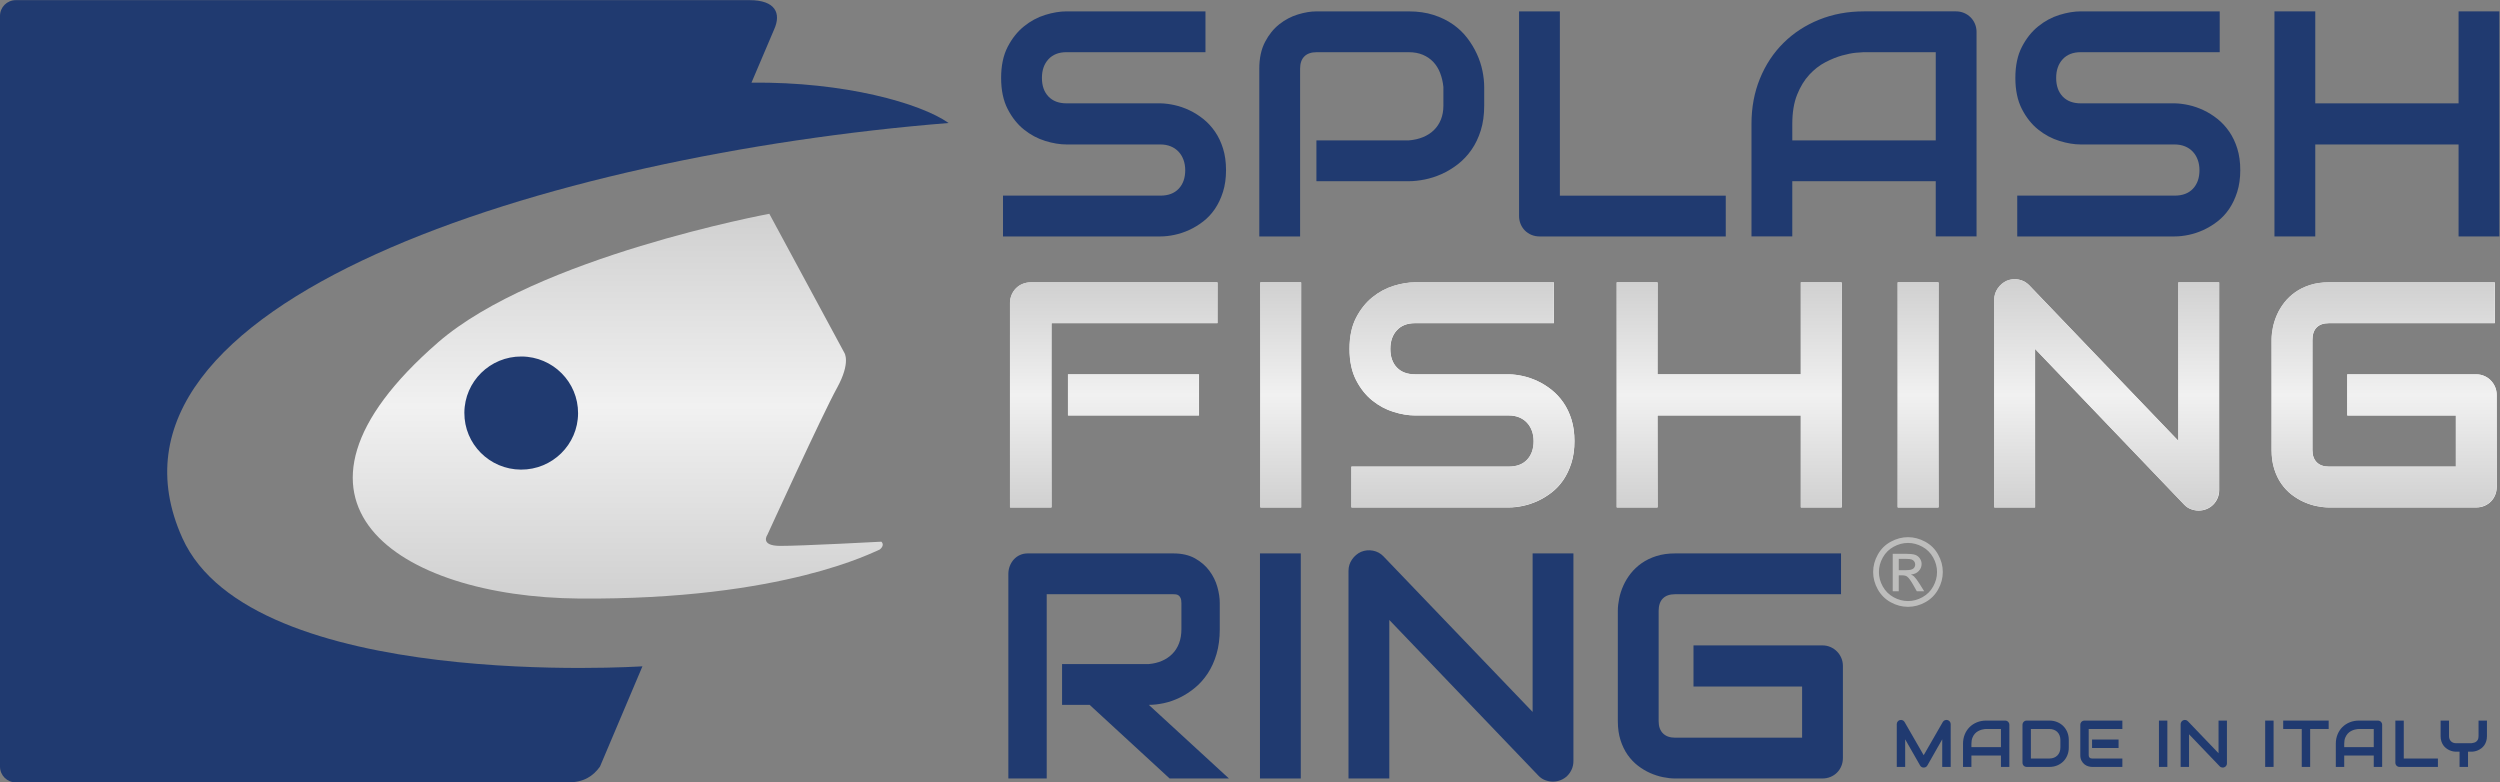 <svg xmlns="http://www.w3.org/2000/svg" xmlns:inkscape="http://www.inkscape.org/namespaces/inkscape" xmlns:sodipodi="http://sodipodi.sourceforge.net/DTD/sodipodi-0.dtd" inkscape:version="1.1 (c68e22c387, 2021-05-23)" sodipodi:docname="splasfishingring-logo.svg" viewBox="0 0 5274.2 1650.6"><rect x="0" y="0" width="5274.2" height="1650.6" fill="#808080" stroke="none"/><defs><clipPath id="clipPath23"><path d="m0 1304.5h4027.4v-1304.5h-4027.4z"></path></clipPath><linearGradient id="linearGradient145" x2="1" gradientTransform="matrix(-2.66e-5 608.98 608.98 2.66e-5 1012.1 323.32)" gradientUnits="userSpaceOnUse"><stop stop-color="#d0d0d0" offset="0"></stop><stop stop-color="#f1f1f1" offset=".5"></stop><stop stop-color="#d0d0d0" offset="1"></stop></linearGradient><clipPath id="clipPath155"><path d="m0 1304.5h4027.4v-1304.5h-4027.4z"></path></clipPath><linearGradient id="linearGradient179" x2="1" gradientTransform="matrix(-1.56e-5 356.2 356.2 1.56e-5 1796.9 467.72)" gradientUnits="userSpaceOnUse"><stop stop-color="#d0d0d0" offset="0"></stop><stop stop-color="#f1f1f1" offset=".5"></stop><stop stop-color="#d0d0d0" offset="1"></stop></linearGradient><linearGradient id="linearGradient201" x2="1" gradientTransform="matrix(-1.56e-5 356.2 356.2 1.56e-5 2061.2 467.72)" gradientUnits="userSpaceOnUse"><stop stop-color="#d0d0d0" offset="0"></stop><stop stop-color="#f1f1f1" offset=".5"></stop><stop stop-color="#d0d0d0" offset="1"></stop></linearGradient><linearGradient id="linearGradient223" x2="1" gradientTransform="matrix(-1.56e-5 356.2 356.2 1.56e-5 2348.1 467.72)" gradientUnits="userSpaceOnUse"><stop stop-color="#d0d0d0" offset="0"></stop><stop stop-color="#f1f1f1" offset=".5"></stop><stop stop-color="#d0d0d0" offset="1"></stop></linearGradient><linearGradient id="linearGradient245" x2="1" gradientTransform="matrix(-1.56e-5 356.2 356.2 1.56e-5 2770.9 467.72)" gradientUnits="userSpaceOnUse"><stop stop-color="#d0d0d0" offset="0"></stop><stop stop-color="#f1f1f1" offset=".5"></stop><stop stop-color="#d0d0d0" offset="1"></stop></linearGradient><linearGradient id="linearGradient267" x2="1" gradientTransform="matrix(-1.56e-5 356.2 356.2 1.56e-5 3069.9 467.72)" gradientUnits="userSpaceOnUse"><stop stop-color="#d0d0d0" offset="0"></stop><stop stop-color="#f1f1f1" offset=".5"></stop><stop stop-color="#d0d0d0" offset="1"></stop></linearGradient><linearGradient id="linearGradient289" x2="1" gradientTransform="matrix(-1.6e-5 366.15 366.15 1.6e-5 3368.4 462.74)" gradientUnits="userSpaceOnUse"><stop stop-color="#d0d0d0" offset="0"></stop><stop stop-color="#f1f1f1" offset=".5"></stop><stop stop-color="#d0d0d0" offset="1"></stop></linearGradient><linearGradient id="linearGradient311" x2="1" gradientTransform="matrix(-1.56e-5 356.2 356.2 1.56e-5 3807.5 467.72)" gradientUnits="userSpaceOnUse"><stop stop-color="#d0d0d0" offset="0"></stop><stop stop-color="#f1f1f1" offset=".5"></stop><stop stop-color="#d0d0d0" offset="1"></stop></linearGradient><clipPath id="clipPath321"><path d="m0 1304.5h4027.4v-1304.5h-4027.4z"></path></clipPath></defs><g transform="matrix(1.333 0 0 -1.333 -45.877 1693.8)" inkscape:groupmode="layer" inkscape:label="Logo vettoriale (R)"><g clip-path="url(#clipPath23)"><g transform="translate(1974.8 1001.3)"><path d="m0 0c0-12.754-1.615-24.219-4.844-34.403-3.229-10.185-7.494-19.17-12.793-26.951-5.301-7.787-11.511-14.408-18.63-19.873-7.122-5.464-14.492-9.936-22.107-13.413-7.619-3.478-15.362-6.048-23.226-7.701-7.867-1.657-15.276-2.484-22.231-2.484h-249.15v64.584h249.15c12.42 0 22.064 3.641 28.938 10.93 6.87 7.285 10.309 17.054 10.309 29.311 0 5.962-0.912 11.426-2.732 16.395-1.825 4.967-4.433 9.272-7.825 12.917-3.396 3.64-7.538 6.458-12.42 8.445-4.887 1.987-10.309 2.981-16.27 2.981h-148.54c-10.432 0-21.696 1.863-33.782 5.589-12.09 3.726-23.311 9.726-33.658 18.009-10.352 8.278-18.964 19.126-25.834 32.54-6.873 13.414-10.309 29.808-10.309 49.183 0 19.376 3.436 35.727 10.309 49.059 6.87 13.329 15.482 24.176 25.834 32.541 10.347 8.36 21.568 14.407 33.658 18.133 12.086 3.726 23.35 5.589 33.782 5.589h219.83v-64.584h-219.83c-12.256 0-21.82-3.726-28.689-11.178-6.874-7.452-10.31-17.307-10.31-29.56 0-12.42 3.436-22.231 10.31-29.435 6.869-7.204 16.433-10.806 28.689-10.806h149.04c6.955-0.166 14.321-1.117 22.107-2.856 7.782-1.739 15.525-4.433 23.226-8.073 7.7-3.644 15.028-8.24 21.983-13.786 6.955-5.55 13.122-12.215 18.506-19.997 5.379-7.785 9.645-16.728 12.792-26.827 3.144-10.103 4.72-21.529 4.72-34.279" fill="#203a70"></path></g><g transform="translate(2383.4 1103.6)"><path d="m0 0c0-14.741-1.824-27.906-5.465-39.496-3.644-11.593-8.568-21.82-14.779-30.677-6.209-8.861-13.375-16.437-21.486-22.728-8.116-6.296-16.604-11.427-25.461-15.401-8.862-3.975-17.803-6.874-26.827-8.694-9.029-1.824-17.513-2.733-25.462-2.733h-146.06v64.584h146.06c8.279 0.66 15.773 2.36 22.48 5.092 6.707 2.733 12.459 6.416 17.264 11.054 4.802 4.635 8.527 10.224 11.179 16.767 2.647 6.54 3.973 13.949 3.973 22.232v29.312c-0.83 8.111-2.568 15.563-5.215 22.355-2.652 6.789-6.254 12.583-10.806 17.388-4.557 4.801-10.061 8.57-16.518 11.302-6.459 2.733-13.91 4.099-22.357 4.099h-145.56c-8.613 0-15.154-2.235-19.625-6.706-4.471-4.472-6.707-10.93-6.707-19.376v-265.54h-64.584v265.54c0 16.558 3.02 30.635 9.066 42.228 6.045 11.589 13.579 20.947 22.606 28.069 9.023 7.119 18.836 12.296 29.435 15.525 10.596 3.229 20.37 4.844 29.311 4.844h146.06c14.57 0 27.654-1.863 39.248-5.589 11.589-3.726 21.816-8.694 30.677-14.904 8.858-6.21 16.395-13.375 22.604-21.486 6.211-8.116 11.342-16.604 15.402-25.461 4.055-8.861 6.992-17.804 8.817-26.828 1.82-9.027 2.732-17.512 2.732-25.46z" fill="#203a70"></path></g><g transform="translate(2765.7 896.45)"><path d="m0 0h-294.6c-4.637 0-8.942 0.827-12.917 2.484-3.974 1.653-7.413 3.932-10.308 6.831-2.9 2.895-5.178 6.334-6.831 10.309-1.657 3.974-2.484 8.278-2.484 12.917v323.66h64.584v-291.62h262.56z" fill="#203a70"></path></g><g transform="translate(2871 1048.5)"><path d="m0 0h227.04v139.6h-113.52c-1.988 0-6.171-0.291-12.544-0.87-6.377-0.582-13.747-2.03-22.108-4.347-8.364-2.321-17.182-5.88-26.455-10.681-9.276-4.805-17.803-11.426-25.585-19.872-7.786-8.446-14.201-19.002-19.251-31.671-5.054-12.668-7.576-28.031-7.576-46.078zm291.62-152.02h-64.584v87.437h-227.04v-87.437h-64.584v178.1c0 25.997 4.471 49.928 13.413 71.788 8.942 21.859 21.362 40.651 37.261 56.386 15.897 15.731 34.69 27.984 56.387 36.764 21.692 8.775 45.371 13.165 71.042 13.165h145.56c4.472 0 8.694-0.831 12.668-2.484 3.975-1.658 7.452-3.975 10.434-6.955 2.98-2.981 5.297-6.459 6.955-10.434 1.653-3.974 2.483-8.197 2.483-12.668z" fill="#203a70"></path></g><g transform="translate(3580 1001.3)"><path d="m0 0c0-12.754-1.614-24.219-4.844-34.403-3.229-10.185-7.495-19.17-12.793-26.951-5.301-7.787-11.511-14.408-18.63-19.873-7.122-5.464-14.492-9.936-22.107-13.413-7.619-3.478-15.362-6.048-23.226-7.701-7.867-1.657-15.276-2.484-22.231-2.484h-249.15v64.584h249.15c12.42 0 22.064 3.641 28.938 10.93 6.871 7.285 10.309 17.054 10.309 29.311 0 5.962-0.912 11.426-2.732 16.395-1.825 4.967-4.433 9.272-7.825 12.917-3.396 3.64-7.538 6.458-12.421 8.445-4.885 1.987-10.308 2.981-16.269 2.981h-148.54c-10.434 0-21.696 1.863-33.783 5.589-12.09 3.726-23.311 9.726-33.658 18.009-10.351 8.278-18.964 19.126-25.833 32.54-6.874 13.414-10.309 29.808-10.309 49.183 0 19.376 3.435 35.727 10.309 49.059 6.869 13.329 15.482 24.176 25.833 32.541 10.347 8.36 21.568 14.407 33.658 18.133 12.087 3.726 23.349 5.589 33.783 5.589h219.83v-64.584h-219.83c-12.258 0-21.821-3.726-28.69-11.178-6.874-7.452-10.309-17.307-10.309-29.56 0-12.42 3.435-22.231 10.309-29.435 6.869-7.204 16.432-10.806 28.69-10.806h149.04c6.956-0.166 14.322-1.117 22.108-2.856 7.782-1.739 15.525-4.433 23.226-8.073 7.7-3.644 15.027-8.24 21.982-13.786 6.957-5.55 13.123-12.215 18.506-19.997 5.38-7.785 9.646-16.728 12.793-26.827 3.144-10.103 4.72-21.529 4.72-34.279" fill="#203a70"></path></g><g transform="translate(3698.7 1107.1)"><path d="m0 0h226.79v145.56h64.584v-356.2h-64.584v145.56h-226.79v-145.56h-64.584v356.2h64.584z" fill="#203a70"></path></g><path d="m1932.1 613.08h-207.25v65.081h207.25zm29.247 146.06h-262.72v-291.62h-65.553v323.66c0 4.471 0.84 8.694 2.522 12.668 1.678 3.975 3.99 7.453 6.933 10.434 2.939 2.98 6.429 5.297 10.463 6.955 4.034 1.653 8.403 2.484 13.111 2.484h295.24z" fill="#fff"></path><path d="m2093.8 467.52h-64.584v356.21h64.584z" fill="#fff"></path><g transform="translate(2526.3 572.35)"><path d="m0 0c0-12.754-1.614-24.219-4.844-34.403-3.229-10.185-7.495-19.17-12.793-26.951-5.301-7.787-11.511-14.408-18.63-19.873-7.122-5.464-14.492-9.936-22.107-13.413-7.619-3.478-15.362-6.048-23.226-7.701-7.867-1.657-15.276-2.484-22.231-2.484h-249.15v64.584h249.15c12.42 0 22.064 3.641 28.938 10.93 6.871 7.285 10.309 17.054 10.309 29.311 0 5.962-0.912 11.426-2.732 16.395-1.825 4.967-4.433 9.272-7.825 12.917-3.396 3.64-7.538 6.458-12.421 8.445-4.885 1.987-10.308 2.981-16.269 2.981h-148.54c-10.434 0-21.696 1.863-33.783 5.589-12.09 3.726-23.311 9.726-33.658 18.009-10.351 8.278-18.964 19.126-25.833 32.54-6.874 13.414-10.309 29.808-10.309 49.183 0 19.376 3.435 35.727 10.309 49.059 6.869 13.329 15.482 24.176 25.833 32.541 10.347 8.36 21.568 14.407 33.658 18.133 12.087 3.726 23.349 5.589 33.783 5.589h219.83v-64.584h-219.83c-12.258 0-21.821-3.726-28.69-11.178-6.874-7.452-10.309-17.307-10.309-29.56 0-12.42 3.435-22.231 10.309-29.435 6.869-7.204 16.432-10.806 28.69-10.806h149.04c6.956-0.166 14.322-1.117 22.108-2.856 7.782-1.739 15.525-4.433 23.226-8.073 7.7-3.644 15.027-8.24 21.982-13.786 6.957-5.55 13.123-12.215 18.506-19.997 5.38-7.785 9.646-16.728 12.793-26.827 3.144-10.103 4.72-21.529 4.72-34.279" fill="#fff"></path></g><g transform="translate(2657.8 678.17)"><path d="m0 0h226.79v145.56h64.584v-356.2h-64.584v145.56h-226.79v-145.56h-64.584v356.2h64.584z" fill="#fff"></path></g><path d="m3102.5 467.52h-64.584v356.21h64.584z" fill="#fff"></path><g transform="translate(3546.7 495.1)"><path d="m0 0c0-4.638-0.869-8.942-2.608-12.917-1.739-3.974-4.06-7.413-6.955-10.308-2.9-2.9-6.334-5.174-10.309-6.831-3.975-1.653-8.197-2.484-12.669-2.484-3.974 0-7.991 0.745-12.047 2.235-4.059 1.491-7.662 3.889-10.806 7.204l-235.98 246.41v-250.88h-64.584v328.63c0 6.622 1.862 12.626 5.589 18.009 3.725 5.379 8.484 9.396 14.283 12.047 6.124 2.485 12.42 3.105 18.878 1.863s12.005-4.265 16.643-9.066l235.98-246.16v250.88h64.584z" fill="#fff"></path></g><g transform="translate(3985.9 500.06)"><path d="m0 0c0-4.638-0.83-8.942-2.483-12.917-1.658-3.974-3.936-7.413-6.831-10.309-2.9-2.899-6.334-5.177-10.309-6.831-3.975-1.657-8.283-2.484-12.917-2.484h-233c-5.962 0-12.382 0.703-19.251 2.112-6.874 1.405-13.662 3.602-20.369 6.582-6.707 2.981-13.126 6.831-19.251 11.551-6.129 4.72-11.551 10.433-16.271 17.14-4.719 6.706-8.488 14.489-11.301 23.349-2.819 8.857-4.223 18.836-4.223 29.932v174.87c0 5.961 0.702 12.377 2.111 19.251 1.406 6.87 3.602 13.662 6.582 20.369 2.982 6.707 6.87 13.122 11.675 19.251 4.802 6.125 10.558 11.55 17.265 16.27 6.706 4.72 14.445 8.485 23.224 11.302 8.776 2.814 18.712 4.223 29.809 4.223h262.56v-64.584h-262.56c-8.446 0-14.904-2.235-19.375-6.706-4.472-4.472-6.707-11.097-6.707-19.873v-174.38c0-8.282 2.274-14.698 6.831-19.25 4.553-4.557 10.968-6.832 19.251-6.832h200.96v80.979h-171.89v65.081h203.94c4.634 0 8.942-0.87 12.917-2.608 3.975-1.739 7.409-4.099 10.309-7.08 2.895-2.981 5.173-6.419 6.831-10.309 1.653-3.893 2.483-8.072 2.483-12.544z" fill="#fff"></path></g><g transform="translate(1964.9 275.08)"><path d="m0 0c0-14.741-1.715-27.906-5.137-39.496-3.426-11.593-8.056-21.82-13.893-30.677-5.838-8.861-12.573-16.437-20.198-22.729-7.628-6.295-15.607-11.469-23.933-15.525-8.329-4.06-16.735-6.998-25.217-8.818-8.487-1.824-16.462-2.733-23.934-2.733l126.79-116.5h-93.866l-126.56 116.5h-43.663v64.584h137.3c7.625 0.661 14.594 2.36 20.898 5.093 6.305 2.732 11.751 6.415 16.345 11.053 4.59 4.635 8.132 10.224 10.624 16.768 2.488 6.54 3.736 14.034 3.736 22.48v40.737c0 3.641-0.431 6.416-1.285 8.322-0.857 1.901-1.947 3.311-3.268 4.223-1.325 0.908-2.726 1.447-4.203 1.614-1.481 0.163-2.842 0.249-4.086 0.249h-200.34v-291.62h-60.709v323.66c0 4.471 0.777 8.694 2.335 12.668 1.554 3.975 3.696 7.453 6.421 10.434 2.722 2.98 5.954 5.297 9.69 6.955 3.736 1.653 7.782 2.484 12.142 2.484h230.46c13.542 0 24.984-2.608 34.323-7.825 9.34-5.216 16.929-11.76 22.767-19.624 5.836-7.867 10.04-16.355 12.608-25.461 2.568-9.109 3.853-17.636 3.853-25.585z" fill="#203a70"></path></g><path d="m2093.1 38.599h-64.584v356.21h64.584z" fill="#203a70"></path><g transform="translate(2524.6 66.171)"><path d="m0 0c0-4.638-0.869-8.942-2.608-12.917-1.739-3.974-4.06-7.413-6.955-10.308-2.9-2.9-6.334-5.174-10.309-6.831-3.975-1.653-8.197-2.484-12.669-2.484-3.974 0-7.991 0.745-12.047 2.235-4.059 1.491-7.662 3.889-10.806 7.204l-235.98 246.41v-250.88h-64.584v328.63c0 6.622 1.862 12.626 5.589 18.009 3.725 5.379 8.484 9.396 14.283 12.047 6.124 2.485 12.42 3.105 18.878 1.863s12.005-4.265 16.643-9.066l235.98-246.16v250.88h64.584z" fill="#203a70"></path></g><g transform="translate(2951.1 71.14)"><path d="m0 0c0-4.638-0.83-8.942-2.483-12.917-1.658-3.974-3.936-7.413-6.831-10.309-2.9-2.899-6.334-5.177-10.309-6.831-3.975-1.657-8.283-2.484-12.917-2.484h-233c-5.962 0-12.382 0.703-19.251 2.112-6.874 1.405-13.662 3.602-20.369 6.582-6.707 2.981-13.126 6.831-19.251 11.551-6.129 4.72-11.551 10.433-16.271 17.14-4.719 6.706-8.488 14.489-11.301 23.349-2.819 8.857-4.223 18.836-4.223 29.932v174.87c0 5.961 0.702 12.377 2.111 19.251 1.406 6.87 3.602 13.662 6.582 20.369 2.982 6.707 6.87 13.122 11.675 19.251 4.802 6.125 10.558 11.55 17.265 16.27 6.706 4.72 14.445 8.485 23.224 11.302 8.776 2.814 18.712 4.223 29.809 4.223h262.56v-64.584h-262.56c-8.446 0-14.904-2.235-19.375-6.706-4.472-4.472-6.707-11.097-6.707-19.873v-174.38c0-8.282 2.274-14.698 6.831-19.25 4.553-4.557 10.968-6.832 19.251-6.832h200.96v80.979h-171.89v65.081h203.94c4.634 0 8.942-0.87 12.917-2.608 3.975-1.739 7.409-4.099 10.309-7.08 2.895-2.981 5.173-6.419 6.831-10.309 1.653-3.893 2.483-8.072 2.483-12.544z" fill="#203a70"></path></g><g transform="translate(3121.7 56.898)"><path d="m0 0h-13.399v43.675l-23.577-41.476c-0.58-1.057-1.389-1.859-2.428-2.404-1.041-0.545-2.158-0.818-3.35-0.818-1.16 0-2.242 0.273-3.248 0.818s-1.799 1.347-2.378 2.404l-23.679 41.476v-43.675h-13.295v67.66c0 1.534 0.451 2.897 1.354 4.091 0.903 1.193 2.089 1.995 3.555 2.404 0.716 0.17 1.431 0.23 2.148 0.178 0.716-0.05 1.406-0.204 2.07-0.459 0.665-0.256 1.271-0.614 1.817-1.075 0.545-0.46 1.005-1.014 1.38-1.662l30.276-52.624 30.275 52.624c0.785 1.296 1.867 2.216 3.248 2.762 1.38 0.545 2.821 0.63 4.321 0.256 1.432-0.409 2.608-1.211 3.529-2.404 0.92-1.194 1.381-2.557 1.381-4.091z" fill="#203a70"></path></g><g transform="translate(3154.5 88.197)"><path d="m0 0h46.742v28.741h-23.371c-0.409 0-1.27-0.059-2.583-0.179-1.312-0.12-2.83-0.417-4.551-0.895-1.722-0.478-3.538-1.21-5.447-2.199s-3.665-2.352-5.268-4.091c-1.602-1.739-2.923-3.912-3.962-6.521-1.041-2.607-1.56-5.771-1.56-9.486zm60.039-31.298h-13.297v18.001h-46.742v-18.001h-13.297v36.668c0 5.352 0.92 10.279 2.762 14.78 1.841 4.5 4.397 8.369 7.671 11.609 3.272 3.239 7.141 5.761 11.609 7.569 4.466 1.806 9.341 2.71 14.626 2.71h29.969c0.921 0 1.79-0.171 2.608-0.511 0.819-0.341 1.534-0.819 2.148-1.432 0.614-0.614 1.091-1.33 1.432-2.148 0.34-0.819 0.511-1.688 0.511-2.609z" fill="#203a70"></path></g><g transform="translate(3295.3 99.55)"><path d="m0 0c0 2.59-0.418 4.96-1.253 7.108-0.836 2.148-2.019 3.981-3.554 5.498-1.534 1.517-3.368 2.693-5.498 3.529-2.131 0.835-4.492 1.253-7.083 1.253h-29.303v-46.743h29.303c2.591 0 4.952 0.417 7.083 1.253 2.13 0.835 3.964 2.011 5.498 3.529 1.535 1.516 2.718 3.341 3.554 5.471 0.835 2.131 1.253 4.509 1.253 7.135zm13.297-11.967c0-4.467-0.776-8.575-2.327-12.325-1.552-3.751-3.691-6.981-6.418-9.691-2.728-2.711-5.967-4.833-9.717-6.368-3.751-1.534-7.824-2.301-12.223-2.301h-35.901c-0.955 0-1.841 0.171-2.659 0.511-0.819 0.341-1.527 0.81-2.122 1.407-0.598 0.596-1.067 1.304-1.407 2.122-0.341 0.819-0.511 1.705-0.511 2.66v59.937c0 0.921 0.17 1.79 0.511 2.608 0.34 0.819 0.809 1.534 1.407 2.148 0.595 0.614 1.303 1.091 2.122 1.432 0.818 0.341 1.704 0.512 2.659 0.512h35.901c4.399 0 8.472-0.768 12.223-2.302 3.75-1.534 6.989-3.656 9.717-6.367 2.727-2.71 4.866-5.95 6.418-9.717 1.551-3.767 2.327-7.867 2.327-12.299z" fill="#203a70"></path></g><path d="m3387.4 86.867h-41.986v13.399h41.986zm5.984-29.969h-47.97c-1.842 0-3.854 0.324-6.035 0.972-2.183 0.648-4.202 1.713-6.061 3.196-1.858 1.483-3.409 3.409-4.653 5.779-1.245 2.37-1.867 5.276-1.867 8.72v47.97c0 0.921 0.171 1.79 0.511 2.609 0.341 0.818 0.81 1.534 1.407 2.148 0.596 0.613 1.304 1.09 2.123 1.432 0.817 0.34 1.704 0.511 2.659 0.511h59.886v-13.297h-53.289v-41.373c0-1.739 0.461-3.068 1.38-3.989 0.921-0.921 2.268-1.381 4.04-1.381h47.869z" fill="#203a70"></path><path d="m3464.6 56.898h-13.297v73.336h13.297z" fill="#203a70"></path><g transform="translate(3558.9 62.575)"><path d="m0 0c0-0.955-0.179-1.841-0.537-2.66-0.359-0.818-0.836-1.526-1.432-2.122-0.597-0.597-1.304-1.065-2.123-1.406-0.818-0.341-1.687-0.512-2.607-0.512-0.819 0-1.646 0.154-2.481 0.461-0.836 0.306-1.578 0.801-2.224 1.483l-48.585 50.732v-51.653h-13.296v67.66c0 1.363 0.383 2.6 1.15 3.708 0.767 1.107 1.747 1.934 2.941 2.48 1.26 0.512 2.557 0.64 3.886 0.384 1.33-0.256 2.472-0.879 3.427-1.867l48.584-50.681v51.653h13.297z" fill="#203a70"></path></g><path d="m3632.7 56.898h-13.297v73.336h13.297z" fill="#203a70"></path><g transform="translate(3719.9 116.94)"><path d="m0 0h-29.304v-60.04h-13.297v60.04h-29.354v13.297h71.955z" fill="#203a70"></path></g><g transform="translate(3744.5 88.197)"><path d="m0 0h46.742v28.741h-23.371c-0.409 0-1.27-0.059-2.583-0.179-1.312-0.12-2.83-0.417-4.551-0.895-1.722-0.478-3.538-1.21-5.447-2.199s-3.665-2.352-5.268-4.091c-1.602-1.739-2.923-3.912-3.962-6.521-1.041-2.607-1.56-5.771-1.56-9.486zm60.039-31.298h-13.297v18.001h-46.742v-18.001h-13.297v36.668c0 5.352 0.92 10.279 2.762 14.78 1.841 4.5 4.397 8.369 7.671 11.609 3.272 3.239 7.141 5.761 11.609 7.569 4.466 1.806 9.341 2.71 14.626 2.71h29.969c0.921 0 1.79-0.171 2.608-0.511 0.819-0.341 1.534-0.819 2.148-1.432 0.614-0.614 1.091-1.33 1.432-2.148 0.34-0.819 0.511-1.688 0.511-2.609z" fill="#203a70"></path></g><g transform="translate(3892.8 56.898)"><path d="m0 0h-60.653c-0.955 0-1.841 0.17-2.66 0.511-0.818 0.341-1.526 0.81-2.123 1.407-0.596 0.596-1.065 1.304-1.406 2.122s-0.511 1.705-0.511 2.66v66.636h13.296v-60.039h54.057z" fill="#203a70"></path></g><g transform="translate(3970.4 105.69)"><path d="m0 0c0-3.035-0.384-5.745-1.15-8.131-0.768-2.387-1.783-4.493-3.043-6.316-1.262-1.824-2.737-3.385-4.424-4.679-1.688-1.297-3.436-2.362-5.242-3.197-1.808-0.836-3.64-1.441-5.497-1.816-1.86-0.375-3.606-0.562-5.243-0.562h-5.37v-24.088h-13.398v24.088h-5.32c-1.636 0-3.383 0.187-5.242 0.562-1.858 0.375-3.699 0.98-5.522 1.816-1.824 0.835-3.572 1.9-5.242 3.197-1.671 1.294-3.146 2.855-4.424 4.679-1.279 1.823-2.302 3.938-3.069 6.341-0.767 2.404-1.15 5.106-1.15 8.106v24.548h13.296v-24.548c0-1.739 0.272-3.298 0.818-4.679 0.545-1.381 1.313-2.566 2.302-3.554 0.988-0.99 2.191-1.748 3.606-2.276 1.414-0.53 2.991-0.793 4.73-0.793h23.985c1.261 0.204 2.557 0.468 3.887 0.793 1.329 0.323 2.539 0.877 3.631 1.662 1.091 0.784 1.994 1.874 2.711 3.273 0.716 1.397 1.073 3.255 1.073 5.574v24.548h13.297z" fill="#203a70"></path></g><g transform="translate(1535.8 1076)"><path d="m0 0c-631.89-50.898-1380.8-283.6-1212.8-656.78 109.91-244.13 728.18-203.1 728.18-203.1l-67.213-158.72c-10.838-15.245-25.929-24.944-50.05-24.944h-874.58c-13.769 0-24.927 11.159-24.927 24.944v1188.1c0 13.773 11.158 24.94 24.927 24.94h1161.3c41.241 0 50.345-20.944 39.08-46.076 0.01 0.017-35.968-84.496-35.968-84.496 147.56 1.577 267.45-32.605 311.99-63.845" fill="#203a70"></path></g></g><path d="m727.67 728.73c-290.4-252.38-63.601-403.06 223.23-405.35 325.04-2.588 468.09 74.989 475.62 77.443 0 0 9.028 6.235 2.812 12.53 0 0-127.89-6.819-160.43-6.646-32.535 0.178-19.923 17.637-19.923 17.637s87.251 190.94 109.99 232.09c22.753 41.185 11.566 56.261 11.566 56.261l-118.53 219.61s-368.59-68.208-524.34-203.57" fill="url(#linearGradient145)"></path><g clip-path="url(#clipPath155)"><g transform="translate(949.31 616.46)"><path d="m0 0c-0.268-49.441-40.769-89.304-90.472-89.032-49.692 0.275-89.772 40.579-89.495 89.983 0.263 49.466 40.76 89.301 90.472 89.036 49.709-0.289 89.771-40.564 89.495-89.987" fill="#203a70"></path></g></g><path d="m1665.8 823.92c-4.709 0-9.078-0.823-13.111-2.479-4.033-1.659-7.525-3.977-10.463-6.957-2.943-2.98-5.254-6.457-6.935-10.434-1.681-3.971-2.518-8.192-2.518-12.672v-323.66h65.549v291.63h262.72v64.578zm58.745-210.64h207.25v65.079h-207.25z" fill="url(#linearGradient179)"></path><path d="m2028.9 467.72h64.589v356.2h-64.589z" fill="url(#linearGradient201)"></path><path d="m2273.7 823.92c-10.438 0-21.7-1.858-33.781-5.589-12.098-3.72-23.317-9.769-33.664-18.128-10.342-8.365-18.965-19.218-25.832-32.546-6.87-13.325-10.306-29.678-10.306-49.056 0-19.376 3.436-35.77 10.306-49.184 6.867-13.412 15.49-24.262 25.832-32.535 10.347-8.288 21.566-14.292 33.664-18.009 12.081-3.735 23.343-5.593 33.781-5.593h148.54c5.96 0 11.386-0.994 16.282-2.982 4.874-1.99 9.014-4.799 12.418-8.452 3.386-3.641 6.003-7.949 7.817-12.914 1.822-4.971 2.741-10.423 2.741-16.383 0-12.256-3.447-22.036-10.317-29.324-6.867-7.285-16.513-10.932-28.941-10.932h-249.14v-64.578h249.14c6.954 0 14.37 0.833 22.242 2.492 7.864 1.654 15.605 4.21 23.218 7.695 7.621 3.469 14.986 7.948 22.105 13.4 7.121 5.479 13.338 12.099 18.632 19.873 5.302 7.793 9.571 16.779 12.794 26.965 3.232 10.19 4.848 21.646 4.848 34.409 0 12.742-1.578 24.175-4.721 34.269-3.147 10.104-7.414 19.047-12.789 26.833-5.387 7.781-11.555 14.443-18.51 19.995-6.955 5.545-14.281 10.142-21.985 13.788-7.702 3.64-15.443 6.327-23.225 8.072-7.781 1.735-15.146 2.688-22.107 2.853h-149.04c-12.258 0-21.831 3.607-28.697 10.805-6.862 7.208-10.305 17.018-10.305 29.437 0 12.256 3.443 22.104 10.305 29.566 6.866 7.44 16.439 11.175 28.697 11.175h219.84v64.578z" fill="url(#linearGradient223)"></path><path d="m2884.3 823.92v-145.56h-226.79v145.56h-64.584v-356.2h64.584v145.56h226.79v-145.56h64.582v356.2z" fill="url(#linearGradient245)"></path><path d="m3037.6 467.72h64.586v356.2h-64.586z" fill="url(#linearGradient267)"></path><path d="m3210.3 826.41c-5.799-2.65-10.553-6.671-14.286-12.049-3.716-5.377-5.593-11.385-5.593-18.013v-328.63h64.583v250.89l236-246.4c3.128-3.318 6.744-5.728 10.801-7.21 4.052-1.5 8.08-2.241 12.05-2.241 4.462 0 8.687 0.838 12.667 2.496 3.963 1.654 7.406 3.934 10.302 6.82 2.898 2.901 5.219 6.327 6.961 10.304 1.735 3.971 2.608 8.278 2.608 12.913v328.64h-64.585v-250.88l-235.98 246.16c-4.639 4.801-10.178 7.83-16.645 9.067-2.154 0.417-4.291 0.625-6.411 0.625-4.229 0-8.388-0.828-12.465-2.484" fill="url(#linearGradient289)"></path><path d="m3720.1 823.92c-11.106 0-21.036-1.41-29.814-4.214-8.778-2.823-16.516-6.584-23.229-11.312-6.699-4.711-12.455-10.14-17.265-16.268-4.796-6.124-8.694-12.546-11.675-19.246-2.983-6.711-5.172-13.504-6.571-20.369-1.414-6.878-2.12-13.289-2.12-19.25v-174.88c0-11.104 1.406-21.078 4.229-29.924 2.808-8.867 6.579-16.659 11.298-23.365 4.721-6.7 10.146-12.411 16.27-17.144 6.126-4.713 12.547-8.572 19.247-11.548 6.716-2.984 13.502-5.166 20.375-6.566 6.863-1.426 13.295-2.124 19.255-2.124h232.99c4.635 0 8.934 0.833 12.91 2.492 3.98 1.654 7.416 3.934 10.323 6.819 2.885 2.901 5.172 6.328 6.825 10.305 1.652 3.971 2.485 8.283 2.485 12.919v145.57c0 4.464-0.833 8.654-2.485 12.538-1.653 3.89-3.94 7.339-6.825 10.317-2.907 2.982-6.343 5.338-10.323 7.073-3.976 1.745-8.275 2.609-12.91 2.609h-203.93v-65.079h171.89v-80.987h-200.95c-8.284 0-14.699 2.286-19.255 6.84-4.565 4.561-6.828 10.969-6.828 19.253v174.37c0 8.778 2.233 15.414 6.7 19.872 4.485 4.485 10.931 6.717 19.383 6.717h262.55v64.578z" fill="url(#linearGradient311)"></path><g clip-path="url(#clipPath321)"><g transform="translate(3039.5 368.29)"><path d="m0 0h11.616c5.553 0 9.339 0.828 11.362 2.484 2.02 1.655 3.031 3.847 3.031 6.575 0 1.754-0.488 3.324-1.461 4.712-0.975 1.389-2.326 2.423-4.055 3.105s-4.931 1.023-9.607 1.023h-10.886zm-9.57-33.388v59.324h20.383c6.964 0 12.005-0.548 15.124-1.644 3.116-1.096 5.599-3.008 7.451-5.735 1.85-2.728 2.776-5.626 2.776-8.694 0-4.336-1.547-8.11-4.639-11.324-3.093-3.215-7.196-5.018-12.31-5.407 2.094-0.877 3.773-1.924 5.041-3.141 2.386-2.338 5.307-6.26 8.766-11.763l7.234-11.616h-11.69l-5.26 9.351c-4.14 7.354-7.477 11.957-10.009 13.808-1.753 1.364-4.311 2.046-7.671 2.046h-5.626v-25.205zm24.182 76.492c-7.744 0-15.282-1.985-22.612-5.954-7.331-3.97-13.065-9.644-17.205-17.023-4.141-7.378-6.21-15.062-6.21-23.049 0-7.94 2.033-15.551 6.101-22.831 4.066-7.282 9.752-12.957 17.058-17.023 7.307-4.067 14.929-6.1 22.868-6.1 7.938 0 15.562 2.033 22.867 6.1 7.306 4.066 12.98 9.741 17.023 17.023 4.042 7.28 6.064 14.891 6.064 22.831 0 7.987-2.058 15.671-6.173 23.049-4.117 7.379-9.852 13.053-17.205 17.023-7.356 3.969-14.88 5.954-22.576 5.954m0 9.133c9.253 0 18.288-2.375 27.105-7.123 8.815-4.749 15.682-11.544 20.602-20.384 4.919-8.84 7.379-18.058 7.379-27.652 0-9.498-2.424-18.631-7.269-27.398-4.847-8.766-11.642-15.574-20.383-20.42-8.743-4.846-17.889-7.269-27.434-7.269-9.547 0-18.692 2.423-27.433 7.269-8.743 4.846-15.551 11.654-20.42 20.42-4.871 8.767-7.307 17.9-7.307 27.398 0 9.594 2.472 18.812 7.416 27.652 4.943 8.84 11.823 15.635 20.639 20.384 8.815 4.748 17.85 7.123 27.105 7.123" fill="#bdbdbc"></path></g></g></g></svg>